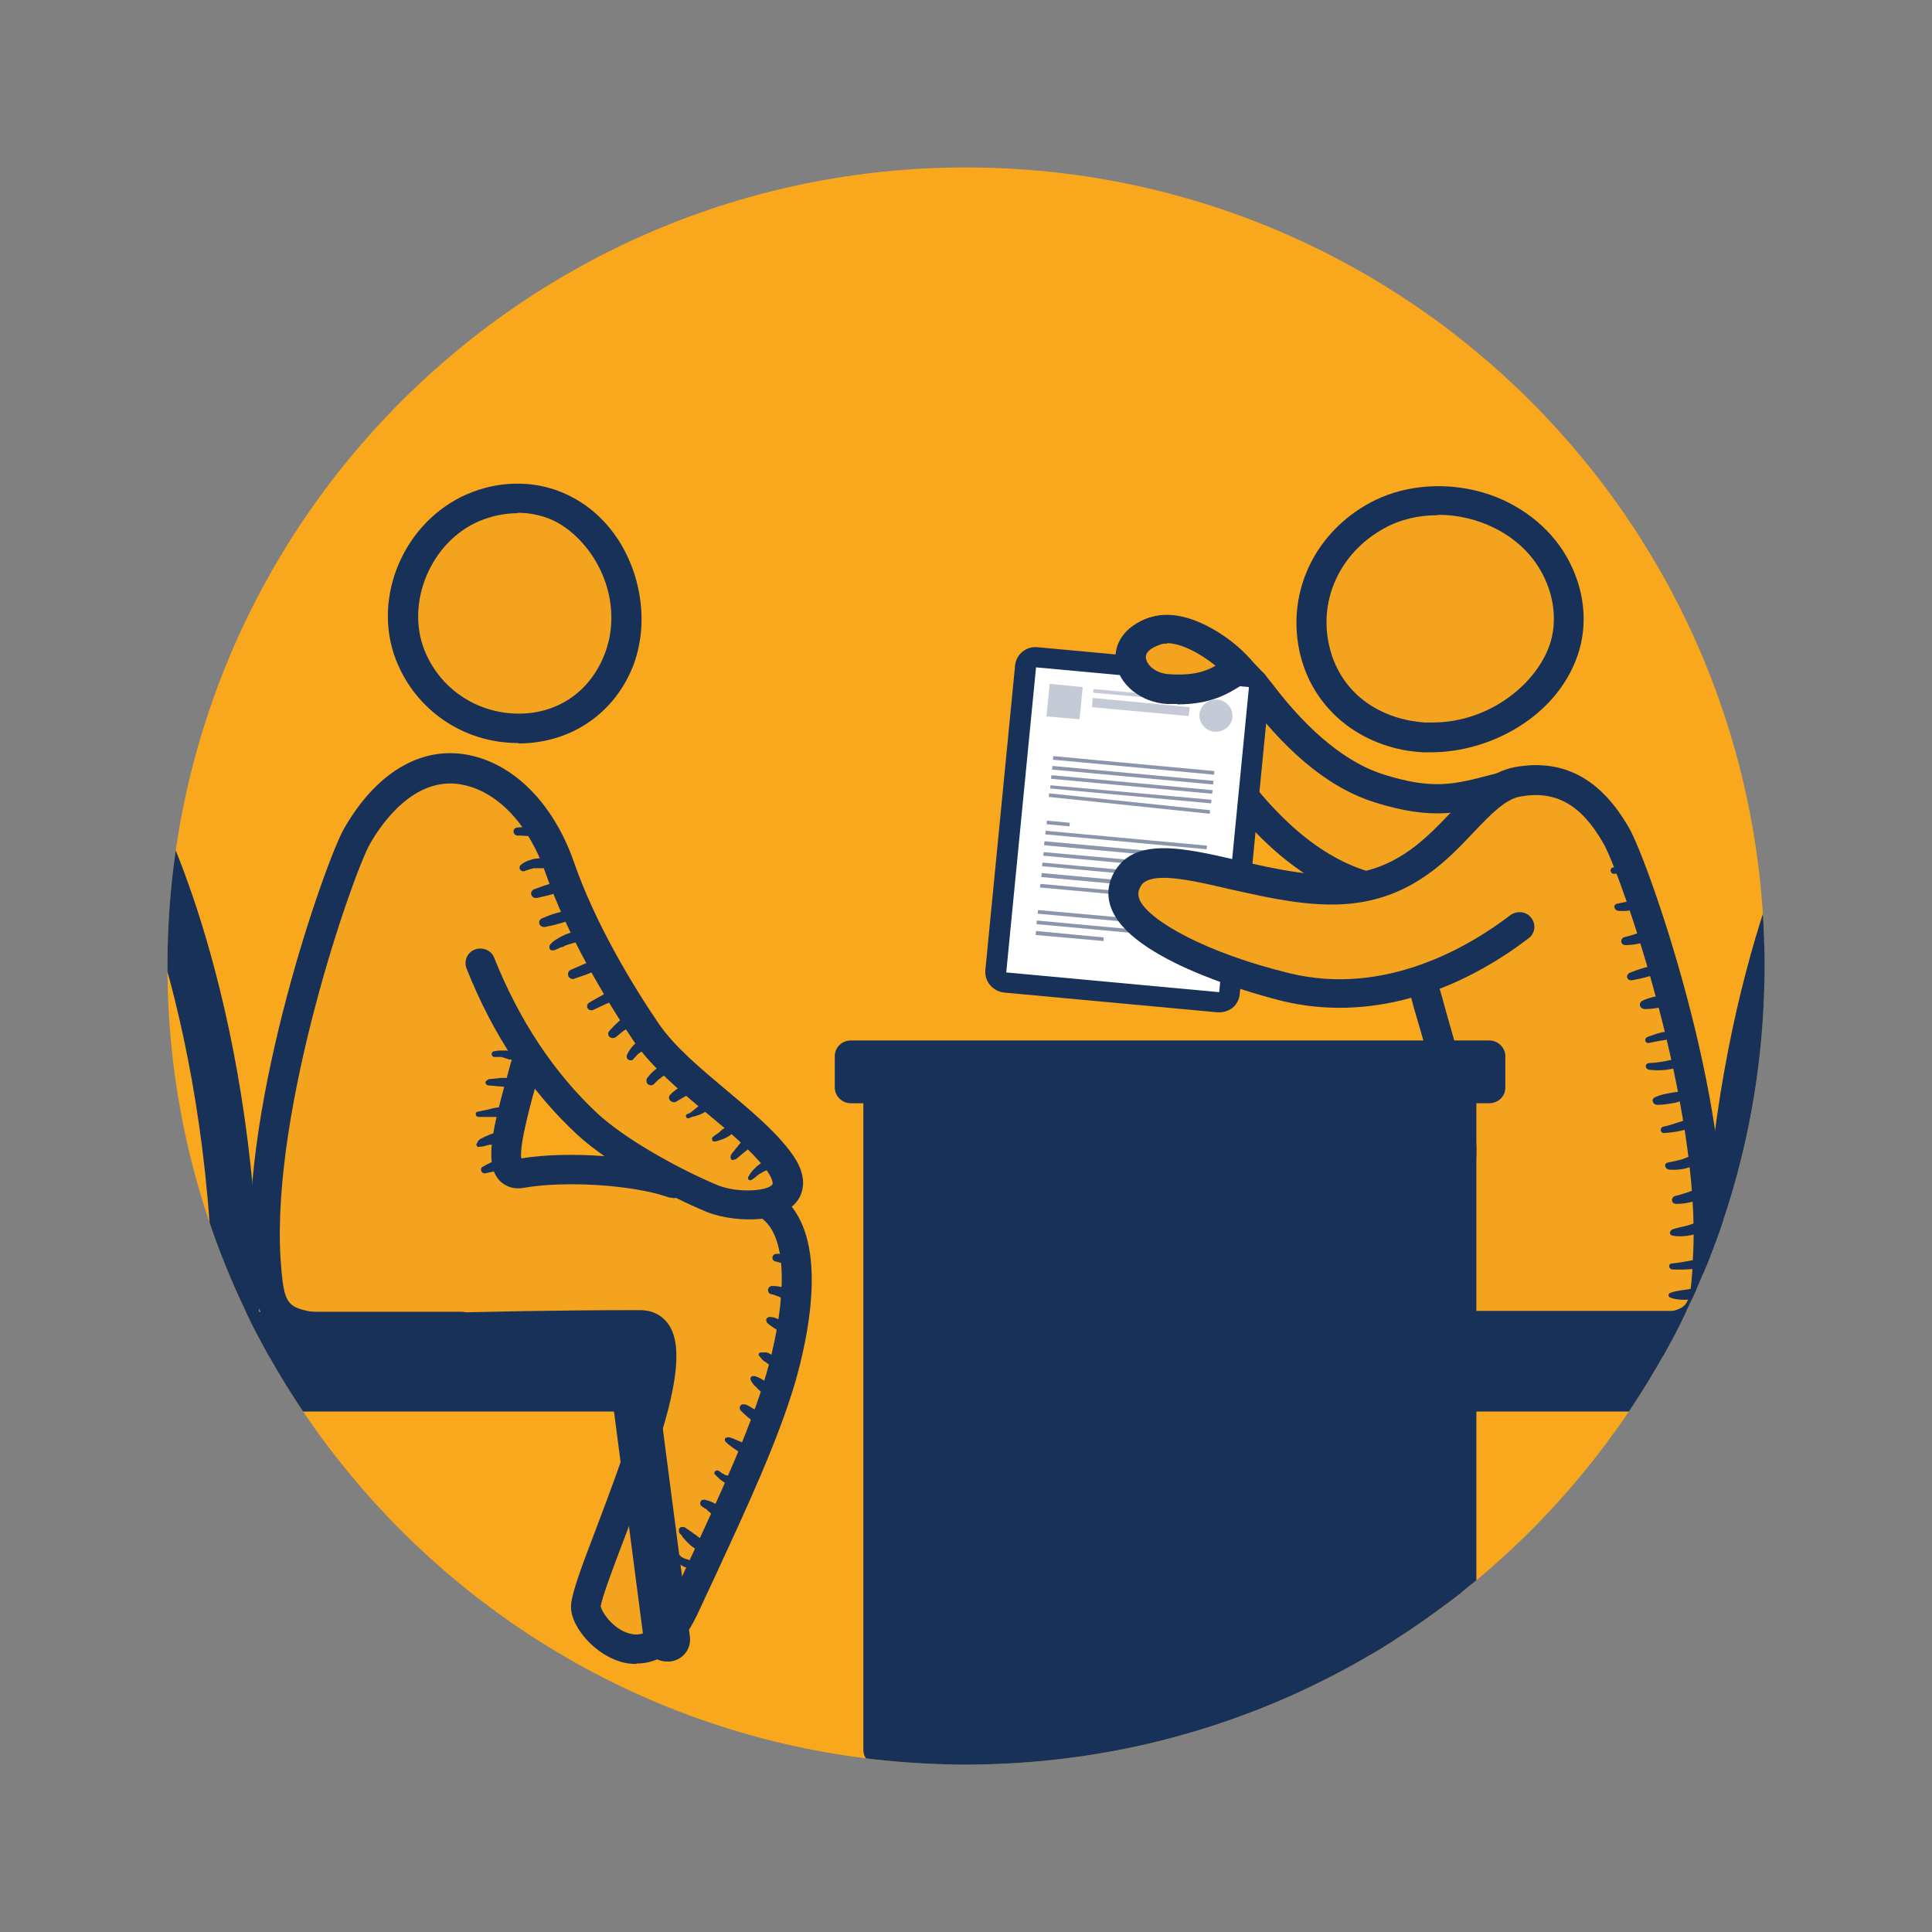 <?xml version="1.0" encoding="UTF-8"?>
<svg id="Layer_1" xmlns="http://www.w3.org/2000/svg" xmlns:xlink="http://www.w3.org/1999/xlink" viewBox="0 0 48 48">
  <rect x="0" y="0" width="48" height="48" fill="#808080" stroke="none"/>
  <defs>
    <style>
      .cls-1, .cls-2 {
        fill: none;
      }

      .cls-3 {
        fill: #f4a31e;
      }

      .cls-4 {
        clip-path: url(#clippath-1);
      }

      .cls-5 {
        clip-path: url(#clippath-2);
      }

      .cls-6 {
        fill: #fff;
      }

      .cls-7 {
        fill: #c4cbd6;
      }

      .cls-8 {
        fill: #8c96aa;
      }

      .cls-2 {
        stroke: #183159;
        stroke-linejoin: round;
        stroke-width: 1.31px;
      }

      .cls-9 {
        fill: #f9a71c;
      }

      .cls-10 {
        fill: #183159;
      }

      .cls-11 {
        clip-path: url(#clippath);
      }
    </style>
    <clipPath id="clippath">
      <path class="cls-1" d="M24-63.84c-10.95,0-19.84,8.88-19.84,19.84s8.88,19.84,19.84,19.84,19.84-8.88,19.84-19.84-8.88-19.84-19.84-19.84Z"/>
    </clipPath>
    <clipPath id="clippath-1">
      <rect class="cls-1" x="4.16" y="4.16" width="39.67" height="39.67"/>
    </clipPath>
    <clipPath id="clippath-2">
      <path class="cls-1" d="M24,4.16C13.04,4.16,4.16,13.04,4.16,24s8.88,19.84,19.84,19.84,19.84-8.88,19.84-19.84S34.96,4.16,24,4.16Z"/>
    </clipPath>
  </defs>
  <g class="cls-11">
    <path class="cls-3" d="M34.28-27.07c1.82-.3.2-10.79-.53-13.53-1.45-5.47-3.81-6.76-6.44-7.05-2.41-.26-9.07.35-11.31,1.73-5.39,3.31-5.61,13.15-3.38,14.3,1.82.94,2.31-1.26,2.43-2.73.43-5.31,2.66-6.1,2.66-6.1,0,0,.39,10.5.39,12.81,0,5.13.17,10.39.15,15.52,0,1.69,0,3.58,0,5.27,0,1.94-.54,5.53.58,7.16.72,1.05,1.43.75,2.02.26.78-.63.94-3.07,1.11-4.11.02-.11.61-17,.63-17.12,0,.05,1.15-.94,1.15-.89.03.17.42.31.48,1.37.32,5.15,0,16.75,1.11,19.59.68,1.75,1.83,2.07,2.9.58,1.14-1.59.45-5.7.39-7.63-.05-1.69-.12-3.38-.18-5.07-.2-5.29-.43-10.57-.63-15.86-.1-2.71-.64-10.16-.24-13.47,4.87-3.02,1.72,15.78,6.71,14.96"/>
    <path class="cls-2" d="M34.28-27.07c1.82-.3.2-10.79-.53-13.53-1.45-5.47-3.81-6.76-6.44-7.05-2.41-.26-9.07.35-11.31,1.73-5.39,3.31-5.61,13.15-3.38,14.3,1.82.94,2.31-1.26,2.43-2.73.43-5.31,2.66-6.1,2.66-6.1,0,0,.39,10.5.39,12.81,0,5.13.17,10.39.15,15.52,0,1.69,0,3.58,0,5.27,0,1.94-.54,5.53.58,7.16.72,1.05,1.43.75,2.02.26.78-.63.94-3.07,1.11-4.11.02-.11.61-17,.63-17.12,0,.05,1.15-.94,1.15-.89.03.17.42.31.48,1.37.32,5.15,0,16.75,1.11,19.59.68,1.75,1.83,2.07,2.9.58,1.14-1.59.45-5.7.39-7.63-.05-1.69-.12-3.38-.18-5.07-.2-5.29-.43-10.57-.63-15.86-.1-2.71-.64-10.16-.24-13.47,4.87-3.02,1.72,15.78,6.71,14.96Z"/>
  </g>
  <g class="cls-4">
    <path class="cls-9" d="M24,43.84c-10.96,0-19.84-8.88-19.84-19.84S13.04,4.16,24,4.16s19.84,8.88,19.84,19.84-8.88,19.84-19.84,19.84"/>
  </g>
  <g class="cls-5">
    <path class="cls-3" d="M13.14,26.18s0,.01,0,.02c.42.62.9,1.2,1.45,1.71.75.7,2.14,1.46,3.12,1.86l-.98-.37c-.91-.32-2.65-.44-3.76-.25-.71.12-.18-1.69.17-2.95M19.17,29.99l-.14-.11c.5-.11.79-.44.29-1.07-.86-1.1-2.5-2.03-3.28-3.2-.83-1.24-1.66-2.71-2.13-4.07-.39-1.11-1.19-2.22-2.37-2.43-1.21-.22-2.14.74-2.67,1.67-.44.77-2.5,6.62-2.27,10.5.14,2.35.39,1.61,9.3,1.62,1.72,0-1.25,6.03-1.34,6.99-.05.53,1.49,2.12,2.43.07.77-1.7,1.89-3.94,2.41-5.72.17-.59.92-3.34-.23-4.24"/>
    <path class="cls-10" d="M17.11,38.75s-.05-.01-.07-.02c-.01,0-.02,0-.03-.01h-.01s-.05-.03-.07-.04h-.01s0-.01,0-.01c0,0,0,0,0,0,0,0-.02-.02-.03-.03-.02-.02-.04-.03-.05-.05h0s-.01-.02-.01-.02c0,0-.02-.02-.02-.03-.01-.02-.03-.04-.04-.06h0s0-.03,0-.02c0,0,0-.02-.01-.02,0,0-.01-.01-.02-.02-.02-.03-.07,0-.07.02-.01.03,0,.06,0,.1,0,.02,0,.05.02.07.02.06.06.11.1.16.08.09.18.16.3.19.03,0,.05,0,.08,0,.02-.01.04-.04.05-.06.01-.05-.02-.11-.07-.12"/>
    <path class="cls-10" d="M17.54,38.38s0-.02-.01-.03c-.01-.03-.03-.05-.05-.07-.02-.02-.04-.04-.07-.05-.05-.04-.11-.08-.16-.12h-.01s0,0,0,0h0s-.03-.03-.03-.03c-.03-.02-.06-.04-.09-.06-.02-.02-.05-.03-.07-.05h0s0,0,0,0c-.02-.01-.03-.02-.05-.03,0,0-.02,0-.02,0h0s-.01,0-.01,0c-.06-.02-.12.04-.1.1h0s0,.02,0,0c0,0,0,0,0,0,0,0,0,.01,0,.02,0,.02.02.04.04.06.02.02.04.04.05.07.04.05.08.09.12.13.04.04.09.09.14.12.03.02.05.04.08.06.03.02.06.03.09.03.01,0,.02,0,.04,0,.07,0,.13-.07.11-.14"/>
    <path class="cls-10" d="M18.06,37.63s-.07-.1-.12-.14c-.04-.04-.09-.07-.14-.11-.04-.03-.09-.05-.13-.07-.05-.02-.11-.04-.16-.05-.04,0-.08,0-.1.04-.02.03-.02.08.01.11.02.02.05.04.07.05,0,0,.02.02.03.02h.01s.07.07.11.1c.04.03.07.06.1.1.03.03.07.07.11.1.05.04.12.05.17,0,.05-.04.07-.11.03-.16"/>
    <path class="cls-10" d="M17.53,37.49h0s-.02,0,0,0"/>
    <path class="cls-10" d="M18.31,36.74s-.09-.04-.14-.05c-.04-.01-.08-.02-.12-.04h0s0,0,0,0h-.03s-.04-.03-.06-.04c-.02,0-.04-.02-.05-.03h-.01s0-.01,0-.01c0,0-.02-.01-.03-.02-.03-.02-.07-.03-.1,0-.03.03-.03.07,0,.09.07.07.13.13.21.18.08.05.18.12.28.11.05,0,.1-.03.11-.08.01-.05,0-.1-.05-.12"/>
    <path class="cls-10" d="M18.58,35.9c-.08-.04-.16-.07-.25-.11-.05-.02-.09-.04-.14-.06-.02,0-.04-.01-.06-.02-.01,0-.03,0-.05,0-.02,0-.02,0-.04.01-.02,0-.04.03-.03.05,0,.02,0,.03.01.04,0,.01.02.02.03.03.01.01.03.03.04.04.04.03.08.06.12.09.07.05.15.1.22.15.03.02.07.02.11.01.03,0,.06-.03.08-.06.03-.06.02-.15-.05-.18"/>
    <path class="cls-10" d="M18.98,35.18s-.08-.07-.13-.1c-.04-.03-.07-.05-.11-.07-.04-.02-.08-.04-.12-.07-.02-.01-.04-.02-.06-.03-.03-.02-.06-.02-.1-.02-.05,0-.09.05-.08.1,0,.03.02.06.05.08.02.02.03.03.05.05.03.03.07.06.1.09.04.03.08.06.12.1.04.03.07.06.12.08.03.01.07.02.1.01.03,0,.05-.02.07-.04.04-.05.03-.12-.01-.16"/>
    <path class="cls-10" d="M19.31,34.6s-.03-.08-.06-.1c-.08-.06-.16-.12-.24-.18-.04-.03-.09-.06-.13-.08-.02-.01-.04-.02-.07-.03-.01,0-.03-.02-.05-.02,0,0-.02,0-.03,0,0,0-.02,0-.01,0-.05-.01-.09.04-.07.09,0,.02.02.04.03.06.02.02.03.05.05.07.03.03.07.06.1.1.07.06.13.12.2.18.03.02.05.05.09.06.04.02.09.02.13,0,.04-.02.06-.07.05-.12"/>
    <path class="cls-10" d="M19.4,33.79s-.04-.04-.07-.05c-.02,0-.03-.02-.05-.03-.03-.02-.07-.04-.11-.05-.04-.02-.08-.05-.12-.06-.01,0-.02,0-.03,0,0,0-.02,0-.03,0h0s-.02,0-.02,0h-.03s-.07,0-.08.02c-.02.03-.01.06.01.08.01.01.03.03.04.04,0,0,.02.03.02.03,0,0,.01.01.02.02.03.03.08.05.11.08.03.02.07.05.1.07.02.01.03.02.05.03.02.02.05.03.08.04.02,0,.06,0,.08,0,.02-.01.05-.03.06-.05.02-.05.02-.11-.02-.14"/>
    <path class="cls-10" d="M18.93,33.75h0s0,0,0,0Z"/>
    <path class="cls-10" d="M19.55,32.88c-.06-.03-.12-.06-.18-.09-.03-.01-.06-.03-.09-.04-.01,0-.03-.01-.05-.02,0,0-.01,0-.02,0-.02,0-.04-.01-.06-.01h0s-.02,0-.03,0c-.06,0-.11.07-.07.12v.02s.02.01.02.01c.01.01.02.03.04.04.01,0,.03.02.04.03.03.02.06.04.09.06.06.04.12.08.18.11.06.03.15.02.18-.05s.02-.14-.05-.18"/>
    <path class="cls-10" d="M19.34,32.2h0s0,0,0,0Z"/>
    <path class="cls-10" d="M19.79,32.22c-.02-.07-.08-.11-.14-.15-.05-.03-.1-.06-.16-.07-.1-.04-.21-.05-.31-.05-.05,0-.09.04-.1.09,0,.05.02.1.07.11.05.01.09.02.13.04.02,0,.04.02.06.02,0,0-.01,0,0,0h0s0,0,0,0h0,.01s.02.02.03.02c.04.02.08.04.12.07.02.01.04.02.06.04.03.02.07.03.11.03.07,0,.12-.07.11-.14"/>
    <path class="cls-10" d="M19.75,31.39s-.03-.06-.05-.09c-.03-.04-.08-.07-.12-.09-.04-.02-.09-.04-.14-.05-.03,0-.06,0-.09-.01-.03,0-.06,0-.09.01-.04,0-.07.05-.07.09,0,.04.03.08.07.09.04,0,.07.02.11.03h.01s0,0,0,0h.01s.04.02.05.03.03.02.05.03h.01s-.02,0,0,0c.02,0,.03.02.04.03,0,0,.01.01.02.02-.03-.02,0,0,0,0,.01.01.03.02.04.02.02,0,.03,0,.05.01.04,0,.08,0,.09-.05,0-.03,0-.06,0-.09"/>
    <path class="cls-10" d="M19.29,28.86c-.02-.05-.08-.1-.15-.08-.12.05-.23.11-.33.19-.04.04-.08.08-.12.12-.04.05-.07.1-.1.15-.03.06.04.11.09.07.04-.03.09-.06.13-.1h.01s0-.01,0-.01c.01,0,.02-.02.03-.02.02-.01.04-.03.07-.04.04-.03.09-.05.14-.07.02-.01.05-.02.07-.03.01,0,.02-.01.04-.02,0,0,.05-.02.02,0,.03-.01.05-.02.07-.05.02-.02.02-.06.01-.09"/>
    <path class="cls-10" d="M18.7,28.26s-.09-.04-.14-.02c-.05.03-.09.08-.13.12-.04.04-.08.09-.11.13,0,0-.01.02-.02.03h0s0,0,0,0h-.01s-.03.05-.05.07c-.03.04-.08.08-.09.14h0s0,.06.02.08c.02.02.05.01.07,0,.05,0,.1-.06.14-.09.04-.03.08-.07.12-.1.04-.03.08-.06.12-.1.04-.04.09-.08.12-.13.02-.04.02-.1-.02-.13"/>
    <path class="cls-10" d="M18.42,27.92c-.02.07-.08.13-.14.18-.05.04-.11.08-.16.12-.11.07-.23.11-.35.14-.08.02-.11-.08-.05-.12.05-.04.09-.07.14-.1h0s.01-.01.02-.02c.01,0,.02-.02.03-.03.02-.02.04-.03.07-.05.05-.04.09-.07.13-.11.02-.02.04-.04.06-.06.03-.02.05-.05.08-.06.04-.02.09-.02.13,0,.04.03.05.07.04.12"/>
    <path class="cls-10" d="M17.79,27.27s-.09-.04-.14-.02c-.03.02-.06.04-.09.06-.01,0-.02.02-.03.03h0s0,0,0,0c0,0-.01,0-.02.01-.03.02-.06.05-.09.07,0,0-.01,0-.02.01h0s-.01.02-.01.02c0,0-.02.01-.02.02-.05.04-.1.08-.15.12-.02.02-.04.04-.06.05-.03.02-.06.03-.09.04-.06.03-.02.13.05.1.03-.01.06-.03.1-.04.03,0,.06-.01.08-.02.07-.02.13-.04.19-.08.06-.03.12-.07.18-.11.06-.04.11-.09.15-.14.03-.04.02-.1-.02-.13"/>
    <path class="cls-10" d="M17.45,26.9c-.02-.06-.08-.08-.14-.07-.07.01-.13.03-.2.06-.05.02-.11.05-.16.08-.11.07-.22.14-.3.23-.04.04-.04.1,0,.14.03.04.1.06.15.03.1-.06.2-.12.31-.18.05-.03.1-.05.15-.08.06-.02.11-.06.16-.09.05-.03.07-.09.05-.14"/>
    <path class="cls-10" d="M16.67,26.42s-.06-.02-.1-.01c-.02,0-.04.01-.06.02-.02,0-.05.02-.07.03-.05.03-.1.06-.14.1-.08.06-.15.13-.21.21-.02.02-.03.05-.03.08,0,.03.01.06.03.08.04.04.12.05.16,0,.03-.03.07-.07.1-.1.02-.02.04-.03.06-.04h0s0,0,0,0h0s.02-.02.03-.03c.04-.03.08-.05.12-.07.06-.04.14-.07.15-.14.01-.04,0-.1-.05-.12"/>
    <path class="cls-10" d="M16.41,26.78s0,0,0,0h0s0,0,0,0Z"/>
    <path class="cls-10" d="M16.3,25.82c-.02-.05-.07-.09-.12-.09-.08,0-.15.03-.22.07-.06.03-.11.07-.16.11-.09.08-.17.18-.22.29-.02.05-.01.11.04.13.05.03.1.01.13-.03,0,0,.01-.02.02-.03h0s0,0,0,0h.01s.04-.06.06-.07c.02-.02.04-.03.06-.05h.01s.02-.02.03-.03c.05-.03.09-.06.14-.08h.02s0,0,0,0h0s0,0,0,0c.01,0,0,0,0,0,.01,0,.02,0,.03-.01.02,0,.04-.01.06-.02h0s.03-.01.04-.02c.05-.03.08-.09.06-.14"/>
    <polygon class="cls-10" points="16.1 26.02 16.1 26.02 16.1 26.02 16.1 26.02"/>
    <path class="cls-10" d="M15.82,25.24s-.04-.04-.07-.05c-.04,0-.07,0-.1.01-.1.04-.2.11-.28.18-.08.07-.15.14-.22.22-.02.02-.04.05-.04.08,0,.03.01.06.03.08.05.04.12.04.17,0,.04-.03.08-.07.12-.1.02-.01.04-.03.06-.05,0,0,.02-.01.03-.02,0,0-.01,0,0,0h0s0,0,0,0h0s.01,0,.01,0c.09-.07.18-.12.27-.19.02-.02.04-.06.04-.09,0-.03-.01-.05-.03-.08"/>
    <polygon class="cls-10" points="15.52 25.61 15.53 25.61 15.53 25.61 15.52 25.61"/>
    <path class="cls-10" d="M15.25,24.6s-.04,0-.06,0c-.02,0-.04.02-.06.03-.02.01-.05.02-.07.04-.05.03-.09.05-.14.08-.1.05-.19.11-.28.16-.05.03-.07.09-.04.14.03.05.09.06.14.04.1-.05.2-.09.3-.14.05-.02.1-.04.15-.07.02-.01.05-.02.07-.03.02-.01.04-.02.06-.04.01-.01.02-.03.04-.05.05-.07-.02-.17-.1-.17"/>
    <path class="cls-10" d="M14.94,23.92s-.07-.08-.12-.08c-.07,0-.12.03-.18.06-.06.02-.12.05-.17.07-.1.04-.2.09-.3.13-.05.02-.07.1-.05.15.02.05.09.09.14.07.1-.04.21-.07.31-.11.05-.02.1-.04.15-.06.07-.03.13-.05.19-.09.04-.03.04-.09.03-.14"/>
    <path class="cls-10" d="M14.47,23.26c0-.06-.06-.11-.13-.11-.13,0-.27.05-.38.11-.11.06-.23.12-.3.22-.02.03-.01.07,0,.1.02.03.06.04.09.03.03,0,.06-.02.09-.03h0s.02-.01.04-.02c.01,0,.03-.01.04-.02.01,0,.02,0,.03-.01h.03s.05-.03.07-.04c.05-.02.1-.03.16-.05.05-.02.11-.02.16-.05.06-.02.1-.07.09-.14"/>
    <path class="cls-10" d="M14.12,22.64s-.04,0-.06,0c-.02,0-.04,0-.06,0-.03,0-.05.01-.08.02-.05.01-.1.03-.15.04-.1.03-.19.07-.29.11-.06.02-.1.08-.08.14.02.06.08.09.14.08.1-.02.2-.04.3-.07.05-.01.1-.03.15-.04.06-.02.12-.04.17-.08.06-.05.04-.18-.05-.19"/>
    <path class="cls-10" d="M13.95,22.02c-.02-.07-.09-.1-.16-.09-.09.02-.17.04-.26.07-.08.03-.17.06-.25.09-.06.02-.1.08-.08.14.02.06.08.09.14.08.09-.02.17-.04.26-.06.09-.02.17-.05.26-.08.03-.01.06-.03.08-.06.02-.03.02-.07.01-.1"/>
    <path class="cls-10" d="M13.57,21.39s-.04-.04-.07-.05c-.04-.02-.1-.02-.15-.01-.05,0-.1.01-.15.03-.09.02-.17.06-.24.11-.04.03-.07.08-.04.13.03.05.09.06.14.03,0,0,.02-.01.03-.01,0,0,.04-.02.01,0,.01,0,.03-.01.05-.02,0,0,.11-.03.11-.03-.02,0-.02,0,0,0h.01s.02,0,.02,0c.02,0,.04,0,.06,0,.02,0,.04,0,.06,0,.03,0,.06,0,.09,0,.05,0,.09-.07.09-.11,0-.02,0-.04-.02-.06"/>
    <path class="cls-10" d="M13.29,20.57s-.06-.01-.1-.02c-.04,0-.08,0-.12,0-.07,0-.14,0-.21.01-.05,0-.11.04-.1.1,0,.06.05.1.1.1.07,0,.14,0,.21.01.04,0,.09,0,.12,0,.03,0,.06-.01.1-.02.08-.02.09-.15,0-.17"/>
    <path class="cls-10" d="M12.49,28.84s-.04-.02-.06-.02c-.02,0-.03,0-.05,0-.01,0-.02,0-.03,0-.02,0-.03,0-.05.02-.03.01-.07.03-.1.04-.07.03-.14.07-.21.11-.04.02-.05.07-.03.11.02.04.06.06.1.05.08-.02.15-.03.23-.05.04,0,.07-.02.11-.03.03,0,.05-.02.07-.04.01,0,.03-.02.04-.03.02-.02.02-.03.03-.05.01-.04,0-.08-.04-.1"/>
    <path class="cls-10" d="M12.47,28.21c-.09-.1-.25-.05-.35,0-.05.02-.1.04-.15.07-.05.02-.1.06-.11.11-.02.02-.03.04-.02.07.01.02.04.05.07.03h0s.1,0,.14-.02c.05-.01.09-.03.14-.03.01,0,.02,0,.03,0h.01s.02,0,.03,0c.02,0,.03,0,.05,0h-.01s.06,0,.09-.02c.04-.02.07-.04.1-.07.03-.03.01-.09-.02-.12"/>
    <path class="cls-10" d="M12.45,27.51c-.1,0-.2.02-.3.05-.09.02-.18.04-.28.06-.08.01-.06.13.02.13.09,0,.19,0,.28,0,.09,0,.19,0,.28,0,.03,0,.06-.01.09-.04.02-.02.04-.06.04-.09,0-.06-.06-.13-.13-.12"/>
    <path class="cls-10" d="M12.61,26.78s-.08,0-.12,0c-.04,0-.08,0-.11.01l-.23.02s-.09.04-.09.08.04.08.09.08c.08,0,.15.01.23.02.04,0,.07,0,.11.01.04,0,.08,0,.12,0,.03,0,.06-.01.09-.03.02-.02.04-.05.03-.08,0-.07-.05-.11-.12-.12"/>
    <path class="cls-10" d="M12.79,26.13c-.09-.02-.17-.03-.26-.03-.02,0-.04,0-.06,0-.02,0-.03,0-.05,0h-.02s-.09.01-.13.02c-.04,0-.07.06-.05.09.01.04.05.06.1.05h0s0,0,0,0c.01,0,.02,0,.03,0,.02,0,.03,0,.05,0h.01s0,0,0,0c0,0,.02,0,.02,0,.02,0,.03,0,.05.01.03,0,.07.02.1.03.02,0,.03.01.05.02,0,0,.02,0,.02,0-.02,0-.02,0,0,0h.02s.06.03.1.02c.04,0,.07-.04.08-.07.03-.07,0-.15-.08-.16"/>
    <path class="cls-3" d="M15.49,15.98c.27-1.26-.36-2.85-1.67-3.41-.66-.28-1.43-.24-2.07.04-1.37.59-2.09,2.29-1.56,3.66.92,2.35,4.31,2.48,5.2.09.05-.12.08-.25.11-.38"/>
    <path class="cls-10" d="M12.86,12.75c-.32,0-.65.07-.96.2-1.19.51-1.82,2.01-1.36,3.19.38.97,1.31,1.59,2.35,1.59.99,0,1.79-.57,2.14-1.5.04-.1.07-.22.1-.33l.37.08-.37-.08c.29-1.34-.53-2.6-1.45-3-.25-.1-.52-.16-.81-.16M12.87,18.46c-1.35,0-2.54-.81-3.03-2.06-.61-1.56.2-3.44,1.76-4.12.78-.34,1.65-.35,2.38-.04,1.56.66,2.18,2.46,1.89,3.82-.03.15-.07.29-.12.43-.45,1.21-1.54,1.97-2.84,1.98h-.03Z"/>
    <path class="cls-10" d="M12.98,28.85h0ZM16.72,29.76s-.09,0-.13-.02c-.86-.3-2.53-.41-3.57-.23-.33.06-.52-.09-.61-.18-.39-.42-.17-1.3.22-2.7l.06-.22c.05-.19.26-.31.46-.26.2.05.32.25.26.45l-.06.22c-.16.58-.45,1.62-.4,1.96,1.17-.19,2.93-.06,3.89.28.19.07.29.28.22.47-.05.15-.2.24-.35.24"/>
    <path class="cls-10" d="M14.93,39.91c.01.14.34.62.78.69.44.08.75-.39.94-.79.15-.33.31-.67.48-1.04.7-1.51,1.5-3.22,1.91-4.64.41-1.42.64-3.28-.1-3.85h-.01c-.47.05-1-.02-1.37-.17-.99-.41-2.43-1.19-3.23-1.93-1.16-1.08-2.08-2.46-2.74-4.12-.07-.19.02-.4.21-.47.19-.07.41.02.48.21.62,1.55,1.48,2.85,2.56,3.86.7.65,2.04,1.39,3,1.79.48.19,1.21.15,1.35-.02.02-.03,0-.17-.17-.39-.38-.48-.91-.93-1.48-1.4-.67-.56-1.37-1.14-1.82-1.81-.69-1.03-1.62-2.58-2.17-4.15-.42-1.21-1.2-2.03-2.09-2.19-1.17-.21-1.98.97-2.27,1.48-.42.74-2.45,6.54-2.22,10.3.06.91.13,1.12.45,1.24.49.18,1.55.16,3.48.11,1.28-.03,2.87-.07,4.97-.07h.03c.38,0,.59.19.7.34.57.79-.13,2.81-1.1,5.36-.27.71-.55,1.45-.58,1.68M15.81,41.34c-.11,0-.23-.01-.34-.04-.45-.12-.77-.42-.92-.59-.12-.14-.4-.5-.36-.86.03-.3.24-.88.62-1.87.33-.88.75-1.97,1-2.89.38-1.37.23-1.72.18-1.8-.01-.02-.02-.03-.09-.03h-.03c-2.09,0-3.68.04-4.95.07-2.09.05-3.14.08-3.77-.16-.83-.31-.87-1.07-.92-1.87-.24-3.97,1.86-9.9,2.31-10.7.79-1.39,1.9-2.06,3.06-1.85,1.16.21,2.15,1.21,2.66,2.67.52,1.5,1.42,3,2.09,3.99.39.58,1.05,1.13,1.68,1.66.57.48,1.17.97,1.59,1.52.51.65.32,1.08.17,1.27-.03.04-.07.08-.12.12.89,1.12.37,3.37.09,4.35-.43,1.47-1.24,3.2-1.95,4.74-.17.36-.33.71-.48,1.03-.23.49-.51.84-.84,1.04-.21.13-.44.19-.68.19"/>
    <path class="cls-3" d="M37.8,19.42c-1.38.33-1.94.68-3.56.17-1.32-.42-2.35-1.6-2.87-2.29-.42-.54-1.6-1.84-2.65-1.62-1.32.28.88,2.47,1.96,3.86,1.26,1.62,2.53,2.46,3.97,2.63l.34,1.28,2.82-4.02Z"/>
    <path class="cls-10" d="M34.99,23.8c-.17,0-.32-.11-.36-.27l-.28-1.05c-1.44-.24-2.7-1.12-3.96-2.73-.2-.25-.43-.53-.68-.83-1.19-1.42-1.96-2.41-1.71-3.09.07-.18.23-.42.66-.51,1.37-.29,2.76,1.41,3.02,1.76.87,1.13,1.8,1.88,2.69,2.16,1.24.39,1.76.25,2.71,0,.19-.05.41-.11.65-.17.2-.05.4.07.45.26.05.2-.07.39-.27.44-.23.06-.43.11-.63.16-.98.27-1.68.46-3.14,0-1.05-.33-2.08-1.15-3.06-2.42-.45-.58-1.5-1.65-2.27-1.48-.09.02-.11.04-.11.04,0,0-.07.17.37.84.32.48.78,1.03,1.22,1.55.25.3.49.59.7.85,1.2,1.54,2.38,2.33,3.71,2.49.15.02.28.12.32.27l.34,1.29c.05.19-.07.39-.27.44-.03,0-.06.01-.09.01"/>
    <polygon class="cls-6" points="25 24.16 25.74 16.58 31.03 17.07 30.29 24.65 25 24.16"/>
    <path class="cls-10" d="M25.56,23.7l4.26.39.64-6.57-4.26-.39-.64,6.57ZM30.29,25.15s-.03,0-.05,0l-5.29-.49c-.28-.03-.49-.27-.47-.55l.74-7.58c.03-.28.28-.48.56-.45l5.29.49c.14.01.26.08.35.18.09.1.13.24.12.37l-.74,7.58c-.01.13-.08.26-.18.34-.09.07-.21.11-.33.11"/>
    <polygon class="cls-6" points="25 24.16 25.74 16.58 31.03 17.07 30.29 24.65 25 24.16"/>
    <polygon class="cls-8" points="25.98 20.64 25.97 20.73 29.98 21.1 29.99 21.01 25.98 20.64"/>
    <polygon class="cls-8" points="25.95 20.9 25.94 21 29.95 21.37 29.96 21.27 25.95 20.9"/>
    <polygon class="cls-8" points="25.93 21.17 25.92 21.26 29.93 21.63 29.93 21.53 25.93 21.17"/>
    <polygon class="cls-8" points="25.9 21.43 25.89 21.52 29.9 21.89 29.91 21.8 25.9 21.43"/>
    <polygon class="cls-8" points="25.88 21.69 25.87 21.79 29.87 22.16 29.88 22.06 25.88 21.69"/>
    <polygon class="cls-8" points="25.85 21.96 25.84 22.05 29.23 22.36 29.24 22.27 25.85 21.96"/>
    <rect class="cls-8" x="28.13" y="17.01" width=".09" height="4.02" transform="translate(6.62 45.31) rotate(-84.69)"/>
    <polygon class="cls-8" points="26.15 19.03 26.14 19.12 30.14 19.49 30.15 19.4 26.15 19.03"/>
    <polygon class="cls-7" points="27.17 17.12 27.16 17.21 29.57 17.43 29.58 17.34 27.17 17.12"/>
    <polygon class="cls-7" points="27.15 17.34 27.13 17.57 29.53 17.79 29.56 17.57 27.15 17.34"/>
    <rect class="cls-8" x="28.08" y="17.49" width=".09" height="4.02" transform="translate(6.1 45.69) rotate(-84.69)"/>
    <polygon class="cls-8" points="26.1 19.51 26.09 19.59 30.09 19.96 30.1 19.87 26.1 19.51"/>
    <rect class="cls-8" x="28.02" y="17.96" width=".09" height="4.02" transform="translate(5.28 45.8) rotate(-84.03)"/>
    <rect class="cls-8" x="26.25" y="20.18" width=".09" height=".57" transform="translate(3.45 44.72) rotate(-84.62)"/>
    <polygon class="cls-8" points="25.79 22.61 25.78 22.7 29.79 23.07 29.8 22.97 25.79 22.61"/>
    <polygon class="cls-8" points="25.76 22.87 25.75 22.96 29.76 23.33 29.77 23.24 25.76 22.87"/>
    <polygon class="cls-8" points="25.74 23.13 25.73 23.23 27.42 23.38 27.42 23.29 25.74 23.13"/>
    <polygon class="cls-7" points="26.08 16.99 26 17.8 26.82 17.87 26.9 17.07 26.08 16.99"/>
    <path class="cls-7" d="M30.21,17.38c-.21,0-.39.16-.41.36-.02.22.15.42.37.44.01,0,.03,0,.04,0,.21,0,.39-.16.41-.36.02-.22-.15-.42-.37-.44-.01,0-.03,0-.04,0"/>
    <path class="cls-3" d="M35.39,24.61c.35,1.26,1.39,4.44.67,4.54-3.32.44-7.69,1.28-6.44,5.08.58,1.77,1.75,3.86,2.52,5.56.93,2.05,2.48.46,2.43-.07-.09-.96-2.81-6.77-1.09-6.77,8.91,0,8.79.68,8.93-1.67.24-3.88-1.83-9.73-2.27-10.5-.53-.92-1.26-1.58-2.47-1.36-1.19.22-1.81,2.27-3.97,2.63-2.21.36-5.13-1.41-5.75-.17-.6,1.21,2.59,2.29,3.97,2.63,2.12.52,4.2-.28,5.81-1.51"/>
    <path class="cls-10" d="M35.76,24.54c.05.16.1.35.16.57.68,2.34.96,3.62.61,4.14-.1.15-.25.24-.42.26-1.12.15-2.42.35-3.54.71-1.22.39-2.02.9-2.44,1.55-.41.63-.46,1.4-.15,2.35.39,1.17,1.04,2.49,1.67,3.77.3.62.59,1.2.84,1.75.18.41.5.87.94.79.43-.08.76-.55.78-.69-.02-.22-.26-.88-.5-1.57-.88-2.49-1.51-4.45-.93-5.24.17-.23.42-.35.72-.35h.04c2,0,3.51.03,4.73.06,1.91.04,2.97.07,3.42-.11.28-.11.32-.3.37-1.21v-.06c.23-3.76-1.8-9.57-2.22-10.3-.55-.97-1.19-1.33-2.07-1.17-.38.07-.74.45-1.16.89-.64.68-1.45,1.52-2.82,1.74-1.05.17-2.21-.1-3.24-.33-.6-.14-1.17-.27-1.59-.28-.51-.01-.6.16-.64.25-.05.1-.05.19,0,.31.24.5,1.62,1.3,3.72,1.81,2.37.58,4.46-.66,5.48-1.44.16-.12.4-.1.52.06.13.16.1.39-.06.51-.72.55-1.47.97-2.22,1.26M33.33,41.17c-.43,0-1.06-.21-1.52-1.23-.25-.54-.53-1.12-.83-1.73-.64-1.3-1.3-2.64-1.7-3.86-.38-1.15-.3-2.14.23-2.95,1.07-1.65,3.71-2.22,6.42-2.58.03-.11.05-.45-.14-1.33-.16-.72-.39-1.52-.58-2.17-.06-.2-.11-.37-.15-.53-1.08.3-2.16.33-3.2.08-.36-.09-3.59-.91-4.21-2.21-.15-.31-.15-.63,0-.93.48-.96,1.74-.67,3.08-.36.95.22,2.04.47,2.94.32,1.12-.18,1.79-.89,2.39-1.52.49-.51.94-.99,1.57-1.11,1.21-.22,2.15.28,2.86,1.54.45.8,2.56,6.72,2.31,10.7v.06c-.06.93-.1,1.55-.84,1.84-.59.24-1.57.22-3.72.17-1.21-.03-2.72-.06-4.71-.06h-.04c-.08,0-.1.02-.11.04-.06.08-.21.43.12,1.77.23.91.6,1.96.9,2.81.33.92.51,1.45.54,1.74.04.36-.24.72-.36.86-.15.17-.47.48-.92.59-.08.02-.2.04-.33.04"/>
    <path class="cls-10" d="M32.17,41.28s-.05,0-.07,0c-.32-.04-.54-.32-.5-.62l.99-7.6c.04-.31.33-.52.64-.49.31.04.54.32.5.62l-.99,7.6c-.04.28-.28.49-.57.49"/>
    <path class="cls-10" d="M42.87,33.7c-.32,0-.57-.25-.58-.56-.03-8.01,2.4-12.77,2.51-12.97.14-.28.49-.39.77-.25.28.14.4.48.25.75-.03.06-2.41,4.76-2.38,12.47,0,.31-.26.56-.57.56h0Z"/>
    <path class="cls-10" d="M43.91,41.3c-.28,0-.53-.21-.57-.49l-.92-7.12h-9.26c-.32,0-.58-.25-.58-.56s.26-.56.58-.56h9.77c.29,0,.53.21.57.49l.99,7.6c.04.31-.18.59-.5.62-.02,0-.05,0-.07,0"/>
    <rect class="cls-10" x="33.16" y="32.83" width="9.85" height="2.24"/>
    <rect class="cls-3" x="21.82" y="27.41" width="14.49" height="13.7"/>
    <path class="cls-10" d="M22.2,40.74h13.74v-12.97h-13.74v12.97ZM36.31,43.84h-14.49c-.21,0-.37-.16-.37-.36v-16.06c0-.2.17-.36.37-.36h14.49c.21,0,.37.16.37.36v16.06c0,.2-.17.36-.37.36"/>
    <rect class="cls-10" x="21.82" y="27.41" width="14.49" height="13.7"/>
    <path class="cls-10" d="M16.57,41.28c-.28,0-.53-.21-.57-.49l-.99-7.6c-.04-.31.18-.59.5-.62.32-.04.6.18.64.49l.99,7.6c.04.31-.18.59-.5.62-.02,0-.05,0-.07,0"/>
    <path class="cls-10" d="M5.87,33.7h0c-.32,0-.57-.25-.57-.56.03-7.74-2.36-12.42-2.38-12.47-.14-.28-.03-.61.25-.75.28-.14.63-.03.77.25.1.2,2.53,4.97,2.5,12.97,0,.31-.26.56-.58.56"/>
    <path class="cls-10" d="M4.83,41.3s-.05,0-.07,0c-.31-.04-.54-.32-.5-.62l.99-7.6c.04-.28.28-.49.57-.49h5.63c.32,0,.57.25.57.56s-.26.56-.57.56h-5.12l-.93,7.12c-.04.28-.28.49-.57.49"/>
    <rect class="cls-10" x="5.73" y="32.83" width="9.85" height="2.24"/>
    <path class="cls-3" d="M30.79,16.62c-.46-.54-1.42-1.15-2.07-.95-1.09.34-.63,1.4.29,1.45,1,.06,1.37-.25,1.78-.5"/>
    <path class="cls-10" d="M29,15.99c-.06,0-.11,0-.16.02-.12.04-.4.15-.37.34.02.18.25.38.57.4.58.04.9-.06,1.16-.21-.38-.31-.86-.56-1.2-.56M29.25,17.49c-.08,0-.17,0-.26,0-.65-.04-1.2-.49-1.27-1.04-.05-.4.16-.9.89-1.12.85-.26,1.96.47,2.47,1.06.07.08.1.19.08.29-.02.1-.08.19-.17.25-.04.02-.08.05-.12.08-.35.22-.77.49-1.62.49"/>
    <path class="cls-10" d="M42.57,31.93c-.18-.02-.37.06-.54.09-.18.03-.36.04-.53.1-.06.02-.06.1,0,.12.19.07.41.06.61.03.21-.03.42-.07.56-.21.06-.06-.02-.13-.09-.13"/>
    <path class="cls-10" d="M42.59,31.21c-.17,0-.33.05-.5.09-.18.04-.36.07-.55.09-.11.01-.08.15.02.15.35.01.8,0,1.09-.2.07-.05.01-.14-.06-.14"/>
    <path class="cls-10" d="M42.27,30.34c-.12.02-.24.08-.35.11-.12.03-.24.05-.36.09-.08.03-.11.14,0,.16.25.05.64-.02.84-.17.1-.08,0-.21-.12-.19"/>
    <path class="cls-10" d="M42.26,29.5c-.21.08-.41.16-.63.21-.13.03-.12.21.03.2.27,0,.56-.08.76-.23.12-.09-.03-.23-.16-.18"/>
    <path class="cls-10" d="M42.13,28.67c-.11.04-.22.09-.33.13-.11.03-.23.06-.35.08-.13.02-.09.17.03.18.26.02.59-.04.77-.22.07-.07.01-.22-.12-.17"/>
    <path class="cls-10" d="M42.08,27.79c-.26.03-.49.15-.75.2-.1.02-.09.17.02.16.26-.02.6-.06.79-.23.05-.04.02-.14-.06-.13"/>
    <path class="cls-10" d="M41.82,27.14c-.12-.03-.24,0-.35.02-.12.02-.25.05-.35.1-.11.05-.06.19.06.19.12,0,.25-.02.37-.04.12-.02.23-.05.32-.12.06-.05.03-.14-.04-.16"/>
    <path class="cls-10" d="M41,23.07c-.21.08-.41.16-.63.21-.13.03-.12.21.03.2.27,0,.56-.08.76-.24.12-.09-.03-.23-.16-.18"/>
    <path class="cls-10" d="M40.87,22.24c-.11.04-.22.09-.33.13-.11.03-.24.06-.35.08-.13.02-.09.17.02.18.26.02.59-.04.77-.22.07-.07.01-.22-.12-.17"/>
    <path class="cls-10" d="M40.76,21.36c-.23.03-.45.15-.68.19-.1.02-.08.16.02.16.24-.02.55-.06.72-.22.04-.04.02-.14-.06-.13"/>
    <path class="cls-10" d="M41.73,26.29c-.25.05-.48.11-.74.12-.14,0-.13.16,0,.17.28.03.58,0,.83-.12.12-.06.04-.2-.08-.18"/>
    <path class="cls-10" d="M41.55,25.65c-.18-.06-.44.05-.61.11-.11.04-.07.18.04.15.11-.02.22-.05.32-.06.1-.02.19-.03.28-.08.06-.03.02-.1-.03-.11"/>
    <path class="cls-10" d="M41.4,24.73c-.19,0-.42.05-.59.13-.12.06-.07.21.06.21.19,0,.43-.04.6-.11.14-.06.07-.23-.07-.23"/>
    <path class="cls-10" d="M41.11,24c-.21.01-.41.09-.6.16-.14.05-.1.23.06.19.2-.04.42-.08.6-.17.09-.05.07-.19-.05-.18"/>
    <path class="cls-10" d="M37,27.41h-15.86c-.22,0-.4-.18-.4-.39v-.78c0-.22.18-.39.4-.39h15.86c.22,0,.4.18.4.39v.78c0,.22-.18.39-.4.39"/>
    <path class="cls-3" d="M35.37,18.32c1.44.09,3.1-.82,3.52-2.28.21-.74.04-1.53-.37-2.17-.87-1.34-2.86-1.84-4.29-1.07-2.46,1.33-2.08,4.9.71,5.46.14.03.29.05.43.06"/>
    <path class="cls-10" d="M35.72,12.8c-.46,0-.92.1-1.32.32-1.03.56-1.59,1.64-1.41,2.75.17,1.06.92,1.81,2.02,2.03.12.02.25.04.38.05.07,0,.13,0,.2,0,1.46,0,2.65-1.02,2.94-2.02.17-.6.05-1.3-.33-1.88-.52-.8-1.5-1.26-2.47-1.26M35.56,18.69c-.07,0-.15,0-.22,0-.16-.01-.33-.03-.49-.06-1.39-.28-2.39-1.29-2.6-2.64-.22-1.42.48-2.79,1.79-3.5.76-.41,1.72-.52,2.63-.3.91.22,1.69.77,2.16,1.49.49.76.64,1.66.41,2.46-.22.77-.76,1.46-1.53,1.93-.65.4-1.42.62-2.15.62"/>
  </g>
</svg>